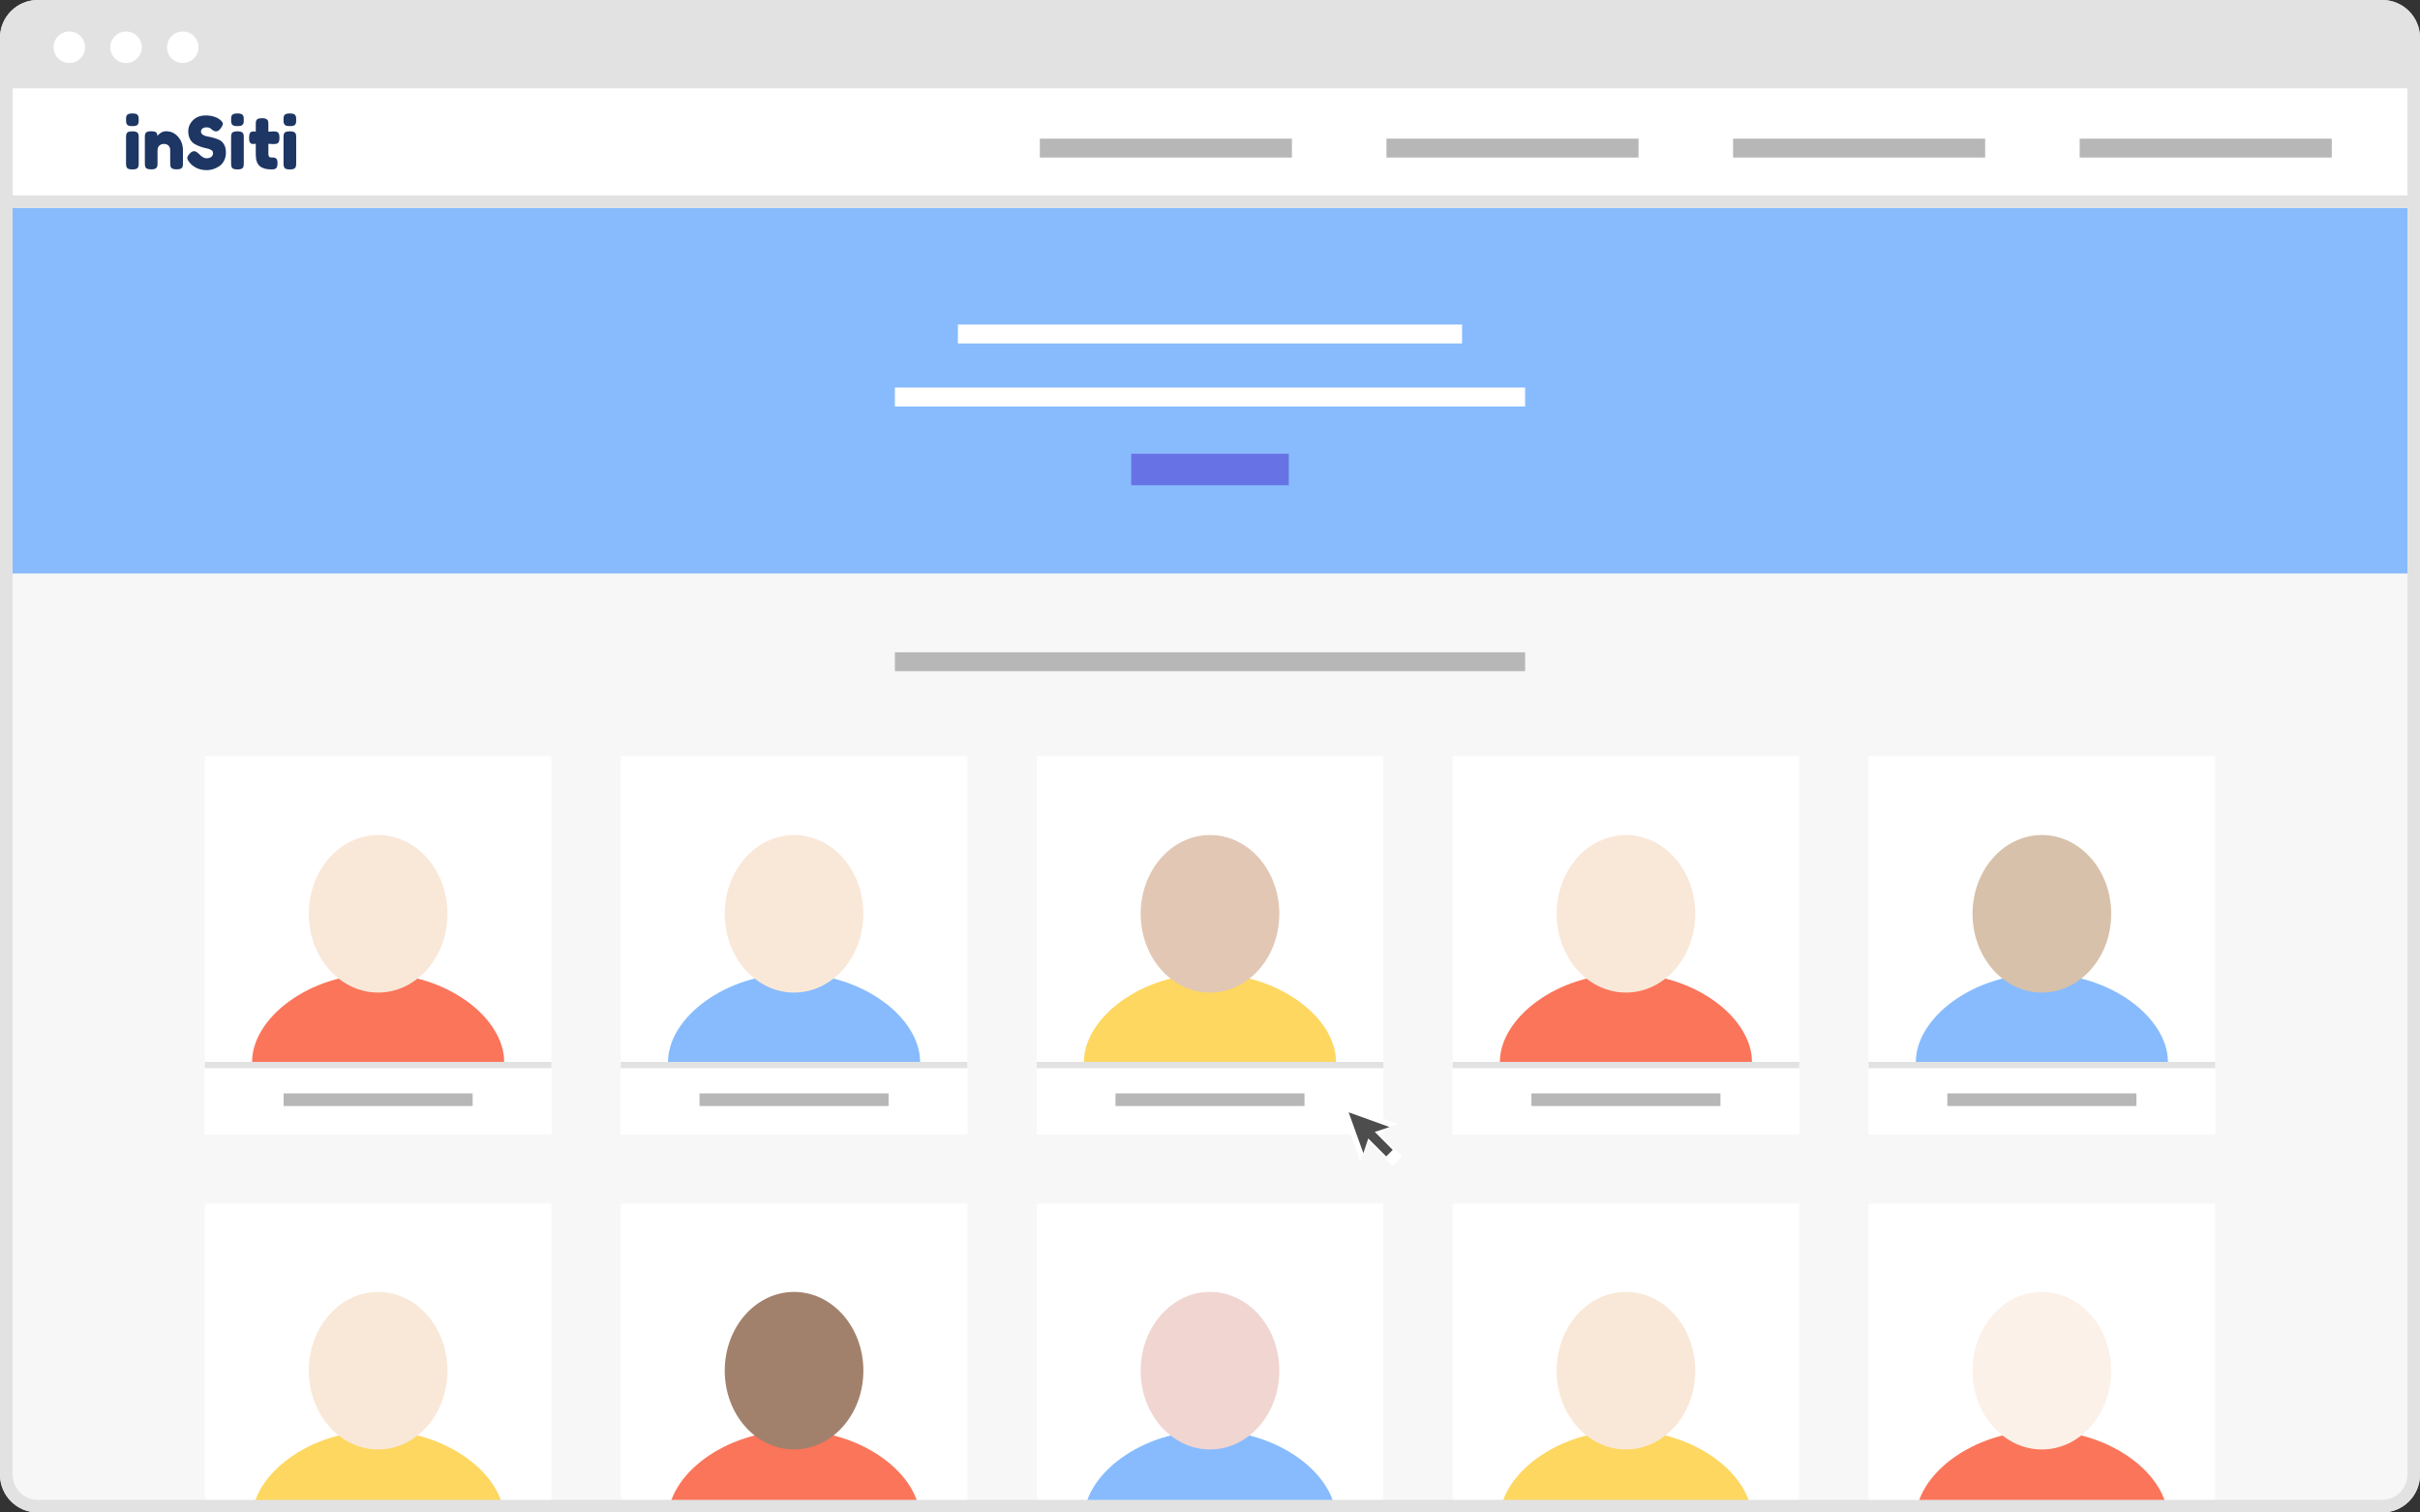 <?xml version="1.0" encoding="utf-8"?>
<!-- Generator: Adobe Illustrator 17.0.0, SVG Export Plug-In . SVG Version: 6.00 Build 0)  -->
<!DOCTYPE svg PUBLIC "-//W3C//DTD SVG 1.1//EN" "http://www.w3.org/Graphics/SVG/1.1/DTD/svg11.dtd">
<svg version="1.1" xmlns="http://www.w3.org/2000/svg" xmlns:xlink="http://www.w3.org/1999/xlink" x="0px" y="0px" width="768px"
	 height="480px" viewBox="0 0 768 480" enable-background="new 0 0 768 480" xml:space="preserve">
<rect x="0" y="0" width="768" height="480" fill="#333333" stroke="none"/>
<g id="Calque_1">
</g>
<g id="Calque_2">
	<g>
		<path fill="#F7F7F7" d="M0,468c0,6.627,5.373,12,12,12h744c6.627,0,12-5.373,12-12V12c0-6.627-5.373-12-12-12H12
			C5.373,0,0,5.373,0,12V468z"/>
	</g>
	<g>
		<rect y="66" fill="#87BBFD" width="768" height="116"/>
	</g>
	<g>
		<g>
			<rect x="197" y="338" fill="#FFFFFF" width="110" height="22"/>
		</g>
		<g>
			<rect x="329" y="338" fill="#FFFFFF" width="110" height="22"/>
		</g>
		<g>
			<rect x="461" y="338" fill="#FFFFFF" width="110" height="22"/>
		</g>
		<g>
			<rect x="593" y="338" fill="#FFFFFF" width="110" height="22"/>
		</g>
		<g>
			<rect x="593" y="240" fill="#FFFFFF" width="110" height="120"/>
		</g>
		<g>
			<rect x="461" y="240" fill="#FFFFFF" width="110" height="120"/>
		</g>
		<g>
			<rect x="329" y="240" fill="#FFFFFF" width="110" height="120"/>
		</g>
		<g>
			<rect x="197" y="240" fill="#FFFFFF" width="110" height="120"/>
		</g>
		<g>
			<rect x="65" y="240" fill="#FFFFFF" width="110" height="120"/>
		</g>
		<g>
			<rect x="65" y="338" fill="#FFFFFF" width="110" height="22"/>
		</g>
		<g>
			<rect x="593" y="382" fill="#FFFFFF" width="110" height="98"/>
		</g>
		<g>
			<rect x="461" y="382" fill="#FFFFFF" width="110" height="98"/>
		</g>
		<g>
			<rect x="329" y="382" fill="#FFFFFF" width="110" height="98"/>
		</g>
		<g>
			<rect x="197" y="382" fill="#FFFFFF" width="110" height="98"/>
		</g>
		<g>
			<rect x="65" y="382" fill="#FFFFFF" width="110" height="98"/>
		</g>
		<path fill="#FA755A" d="M160,337H80c0-13.807,17.909-28,40-28S160,323.193,160,337z"/>
		<ellipse fill="#F9E8D8" cx="120" cy="290" rx="22" ry="25"/>
		<path fill="#87BBFD" d="M292,337h-80c0-13.807,17.909-28,40-28S292,323.193,292,337z"/>
		<ellipse fill="#F9E8D8" cx="252" cy="290" rx="22" ry="25"/>
		<path fill="#FDD760" d="M424,337h-80c0-13.807,17.909-28,40-28S424,323.193,424,337z"/>
		<ellipse fill="#E2C7B5" cx="384" cy="290" rx="22" ry="25"/>
		<path fill="#FA755A" d="M556,337h-80c0-13.807,17.909-28,40-28C538.091,309,556,323.193,556,337z"/>
		<ellipse fill="#F9E8D8" cx="516" cy="290" rx="22" ry="25"/>
		<path fill="#87BBFD" d="M688,337h-80c0-13.807,17.909-28,40-28S688,323.193,688,337z"/>
		<ellipse fill="#D7C1AA" cx="648" cy="290" rx="22" ry="25"/>
		<path fill="#FDD760" d="M160,482H80c0-13.807,17.909-28,40-28S160,468.193,160,482z"/>
		<line fill="none" stroke="#E2E2E2" stroke-width="2" stroke-miterlimit="10" x1="65" y1="481" x2="175" y2="481"/>
		<ellipse fill="#F9E8D8" cx="120" cy="435" rx="22" ry="25"/>
		<path fill="#FA755A" d="M292,482h-80c0-13.807,17.909-28,40-28S292,468.193,292,482z"/>
		<line fill="none" stroke="#E2E2E2" stroke-width="2" stroke-miterlimit="10" x1="197" y1="481" x2="307" y2="481"/>
		<ellipse fill="#A2816C" cx="252" cy="435" rx="22" ry="25"/>
		<path fill="#87BBFD" d="M424,482h-80c0-13.807,17.909-28,40-28S424,468.193,424,482z"/>
		<line fill="none" stroke="#E2E2E2" stroke-width="2" stroke-miterlimit="10" x1="329" y1="481" x2="439" y2="481"/>
		<ellipse fill="#F0D5D1" cx="384" cy="435" rx="22" ry="25"/>
		<path fill="#FDD760" d="M556,482h-80c0-13.807,17.909-28,40-28C538.091,454,556,468.193,556,482z"/>
		<line fill="none" stroke="#E2E2E2" stroke-width="2" stroke-miterlimit="10" x1="461" y1="481" x2="571" y2="481"/>
		<ellipse fill="#F9E8D8" cx="516" cy="435" rx="22" ry="25"/>
		<path fill="#FA755A" d="M688,482h-80c0-13.807,17.909-28,40-28S688,468.193,688,482z"/>
		<line fill="none" stroke="#E2E2E2" stroke-width="2" stroke-miterlimit="10" x1="593" y1="481" x2="703" y2="481"/>
		<ellipse fill="#FBF1E8" cx="648" cy="435" rx="22" ry="25"/>
		<line fill="none" stroke="#B7B7B7" stroke-width="4" stroke-miterlimit="10" x1="90" y1="349" x2="150" y2="349"/>
		<line fill="none" stroke="#B7B7B7" stroke-width="4" stroke-miterlimit="10" x1="222" y1="349" x2="282" y2="349"/>
		<line fill="none" stroke="#B7B7B7" stroke-width="4" stroke-miterlimit="10" x1="354" y1="349" x2="414" y2="349"/>
		<line fill="none" stroke="#B7B7B7" stroke-width="4" stroke-miterlimit="10" x1="486" y1="349" x2="546" y2="349"/>
		<line fill="none" stroke="#B7B7B7" stroke-width="4" stroke-miterlimit="10" x1="618" y1="349" x2="678" y2="349"/>
		<line fill="none" stroke="#E2E2E2" stroke-width="2" stroke-miterlimit="10" x1="197" y1="338" x2="307" y2="338"/>
		<line fill="none" stroke="#E2E2E2" stroke-width="2" stroke-miterlimit="10" x1="65" y1="338" x2="175" y2="338"/>
		<line fill="none" stroke="#E2E2E2" stroke-width="2" stroke-miterlimit="10" x1="329" y1="338" x2="439" y2="338"/>
		<line fill="none" stroke="#E2E2E2" stroke-width="2" stroke-miterlimit="10" x1="461" y1="338" x2="571" y2="338"/>
		<line fill="none" stroke="#E2E2E2" stroke-width="2" stroke-miterlimit="10" x1="593" y1="338" x2="703" y2="338"/>
	</g>
	<g>
		<rect x="359" y="144" fill="#6772E5" width="50" height="10"/>
	</g>
	<g>
		<rect x="2" y="26" fill="#FFFFFF" width="764" height="38"/>
		<path fill="#E2E2E2" d="M764,28v34H4V28H764 M768,24H0v42h768V24L768,24z"/>
	</g>
	<g>
		<rect x="4" y="4" fill="#E2E2E2" width="760" height="24"/>
	</g>
	<line fill="none" stroke="#B7B7B7" stroke-width="6" stroke-miterlimit="10" x1="660" y1="47" x2="740" y2="47"/>
	<line fill="none" stroke="#B7B7B7" stroke-width="6" stroke-miterlimit="10" x1="550" y1="47" x2="630" y2="47"/>
	<line fill="none" stroke="#B7B7B7" stroke-width="6" stroke-miterlimit="10" x1="440" y1="47" x2="520" y2="47"/>
	<line fill="none" stroke="#B7B7B7" stroke-width="6" stroke-miterlimit="10" x1="330" y1="47" x2="410" y2="47"/>
	<line fill="none" stroke="#FFFFFF" stroke-width="6" stroke-miterlimit="10" x1="304" y1="106" x2="464" y2="106"/>
	<line fill="none" stroke="#FFFFFF" stroke-width="6" stroke-miterlimit="10" x1="284" y1="126" x2="484" y2="126"/>
	<line fill="none" stroke="#B7B7B7" stroke-width="6" stroke-miterlimit="10" x1="284" y1="210" x2="484" y2="210"/>
	<g>
		<path fill="#1D3663" d="M43.782,39.414c-0.115,0.222-0.318,0.379-0.609,0.471c-0.291,0.092-0.678,0.138-1.161,0.138
			c-0.483,0-0.87-0.046-1.161-0.138c-0.291-0.092-0.494-0.253-0.609-0.483s-0.184-0.433-0.207-0.609C40.012,38.617,40,38.353,40,38
			c0-0.352,0.012-0.617,0.035-0.793c0.023-0.176,0.088-0.371,0.195-0.586C40.444,36.207,41.042,36,42.023,36
			c0.966,0,1.548,0.207,1.747,0.621c0.122,0.23,0.195,0.433,0.218,0.609c0.023,0.176,0.034,0.441,0.034,0.793
			c0,0.353-0.011,0.617-0.034,0.793C43.966,38.992,43.897,39.192,43.782,39.414z M40,43.678c0-0.352,0.012-0.617,0.035-0.793
			c0.023-0.176,0.088-0.379,0.195-0.609c0.214-0.398,0.812-0.598,1.793-0.598c0.736,0,1.257,0.13,1.563,0.391
			c0.26,0.215,0.398,0.544,0.414,0.989c0.015,0.153,0.023,0.376,0.023,0.667v8.046c0,0.353-0.011,0.617-0.034,0.793
			c-0.023,0.176-0.096,0.379-0.218,0.609c-0.199,0.399-0.789,0.598-1.77,0.598c-0.966,0-1.556-0.207-1.77-0.621
			c-0.107-0.23-0.172-0.429-0.195-0.598C40.012,52.383,40,52.115,40,51.747V43.678z"/>
		<path fill="#1D3663" d="M52.701,41.655c1.532,0,2.808,0.586,3.828,1.759c1.019,1.172,1.529,2.602,1.529,4.287v4.046
			c0,0.353-0.012,0.617-0.034,0.793c-0.023,0.176-0.088,0.372-0.195,0.586c-0.215,0.414-0.813,0.621-1.793,0.621
			c-1.088,0-1.717-0.283-1.885-0.851c-0.092-0.26-0.138-0.651-0.138-1.172v-4.046c0-0.628-0.18-1.119-0.54-1.471
			c-0.36-0.352-0.843-0.529-1.448-0.529c-0.606,0-1.096,0.184-1.471,0.552c-0.376,0.368-0.563,0.851-0.563,1.448v4.069
			c0,0.353-0.011,0.617-0.034,0.793c-0.023,0.176-0.096,0.372-0.218,0.586c-0.199,0.414-0.789,0.621-1.77,0.621
			c-0.966,0-1.556-0.207-1.77-0.621c-0.107-0.23-0.172-0.433-0.195-0.609c-0.023-0.176-0.035-0.44-0.035-0.793v-8.138
			c0-0.337,0.012-0.594,0.035-0.77c0.023-0.176,0.096-0.371,0.218-0.586c0.214-0.383,0.805-0.575,1.77-0.575
			c0.935,0,1.509,0.176,1.724,0.529c0.153,0.261,0.23,0.575,0.23,0.943c0.061-0.107,0.199-0.26,0.414-0.46
			c0.214-0.199,0.421-0.36,0.621-0.483C51.498,41.832,52.072,41.655,52.701,41.655z"/>
		<path fill="#1D3663" d="M60.041,51.402c-0.399-0.49-0.598-0.931-0.598-1.322c0-0.391,0.329-0.908,0.989-1.552
			c0.383-0.368,0.789-0.552,1.218-0.552c0.429,0,1.027,0.383,1.793,1.149c0.214,0.261,0.521,0.51,0.92,0.747
			c0.398,0.238,0.766,0.356,1.103,0.356c1.425,0,2.138-0.582,2.138-1.747c0-0.352-0.195-0.647-0.586-0.885
			c-0.391-0.237-0.878-0.41-1.46-0.517c-0.583-0.107-1.211-0.279-1.885-0.517c-0.675-0.237-1.303-0.517-1.885-0.839
			c-0.583-0.322-1.069-0.831-1.46-1.529c-0.391-0.697-0.586-1.536-0.586-2.517c0-1.348,0.502-2.525,1.506-3.529
			c1.004-1.004,2.371-1.506,4.103-1.506c0.92,0,1.759,0.119,2.517,0.356c0.759,0.238,1.283,0.479,1.575,0.724l0.575,0.437
			c0.475,0.445,0.713,0.82,0.713,1.126c0,0.307-0.184,0.728-0.552,1.264c-0.521,0.767-1.057,1.149-1.609,1.149
			c-0.322,0-0.721-0.153-1.195-0.46c-0.046-0.031-0.134-0.107-0.264-0.23c-0.13-0.122-0.249-0.222-0.356-0.299
			c-0.322-0.199-0.732-0.299-1.23-0.299c-0.498,0-0.912,0.119-1.241,0.356c-0.33,0.238-0.494,0.567-0.494,0.988
			c0,0.422,0.195,0.763,0.586,1.023c0.391,0.261,0.877,0.437,1.46,0.529c0.582,0.092,1.218,0.234,1.908,0.425
			c0.69,0.192,1.325,0.425,1.908,0.701c0.582,0.276,1.069,0.755,1.46,1.437c0.391,0.682,0.586,1.521,0.586,2.517
			c0,0.996-0.199,1.874-0.598,2.632c-0.399,0.759-0.92,1.345-1.563,1.759C68.294,53.594,66.968,54,65.558,54
			c-0.721,0-1.402-0.088-2.046-0.264c-0.644-0.176-1.165-0.394-1.563-0.655c-0.812-0.49-1.379-0.966-1.701-1.425L60.041,51.402z"/>
		<path fill="#1D3663" d="M77.124,39.414c-0.115,0.222-0.318,0.379-0.609,0.471c-0.291,0.092-0.678,0.138-1.161,0.138
			c-0.483,0-0.87-0.046-1.161-0.138c-0.291-0.092-0.494-0.253-0.609-0.483c-0.115-0.23-0.184-0.433-0.207-0.609
			c-0.023-0.176-0.035-0.44-0.035-0.793c0-0.352,0.012-0.617,0.035-0.793c0.023-0.176,0.088-0.371,0.195-0.586
			C73.786,36.207,74.384,36,75.365,36c0.966,0,1.548,0.207,1.747,0.621c0.122,0.23,0.195,0.433,0.218,0.609
			c0.023,0.176,0.034,0.441,0.034,0.793c0,0.353-0.011,0.617-0.034,0.793C77.307,38.992,77.238,39.192,77.124,39.414z
			 M73.342,43.678c0-0.352,0.012-0.617,0.035-0.793c0.023-0.176,0.088-0.379,0.195-0.609c0.214-0.398,0.812-0.598,1.793-0.598
			c0.736,0,1.257,0.13,1.563,0.391c0.26,0.215,0.398,0.544,0.414,0.989c0.015,0.153,0.023,0.376,0.023,0.667v8.046
			c0,0.353-0.011,0.617-0.034,0.793c-0.023,0.176-0.096,0.379-0.218,0.609c-0.199,0.399-0.789,0.598-1.77,0.598
			c-0.966,0-1.556-0.207-1.77-0.621c-0.107-0.23-0.172-0.429-0.195-0.598c-0.023-0.168-0.035-0.437-0.035-0.805V43.678z"/>
		<path fill="#1D3663" d="M86.667,45.724l-1.494-0.092v3.172c0,0.414,0.065,0.713,0.195,0.896c0.13,0.184,0.375,0.276,0.736,0.276
			c0.36,0,0.636,0.011,0.828,0.034c0.191,0.023,0.394,0.096,0.609,0.218c0.352,0.199,0.529,0.713,0.529,1.54
			c0,0.966-0.215,1.556-0.644,1.77c-0.23,0.107-0.433,0.172-0.609,0.195c-0.176,0.023-0.433,0.035-0.77,0.035
			c-1.594,0-2.805-0.36-3.632-1.08c-0.828-0.72-1.241-1.939-1.241-3.655v-3.402c-0.291,0.046-0.606,0.069-0.943,0.069
			c-0.337,0-0.617-0.13-0.839-0.391c-0.222-0.26-0.333-0.705-0.333-1.333c0-0.628,0.038-1.084,0.115-1.368
			c0.077-0.283,0.184-0.486,0.322-0.609c0.245-0.199,0.552-0.299,0.92-0.299l0.759,0.092v-2.368c0-0.352,0.012-0.613,0.035-0.782
			c0.023-0.168,0.096-0.352,0.218-0.552c0.199-0.383,0.789-0.575,1.77-0.575c1.042,0,1.663,0.284,1.862,0.851
			c0.077,0.245,0.115,0.636,0.115,1.172v2.253c0.674-0.061,1.184-0.092,1.529-0.092c0.345,0,0.605,0.012,0.782,0.035
			c0.176,0.023,0.379,0.096,0.609,0.218c0.398,0.199,0.598,0.79,0.598,1.77c0,0.966-0.207,1.556-0.621,1.77
			c-0.23,0.107-0.433,0.172-0.609,0.195C87.284,45.713,87.019,45.724,86.667,45.724z"/>
		<path fill="#1D3663" d="M93.759,39.414c-0.115,0.222-0.318,0.379-0.609,0.471c-0.291,0.092-0.678,0.138-1.161,0.138
			c-0.483,0-0.87-0.046-1.161-0.138c-0.291-0.092-0.494-0.253-0.609-0.483s-0.184-0.433-0.207-0.609
			c-0.023-0.176-0.035-0.44-0.035-0.793c0-0.352,0.012-0.617,0.035-0.793c0.023-0.176,0.088-0.371,0.195-0.586
			C90.421,36.207,91.019,36,92,36c0.966,0,1.548,0.207,1.747,0.621c0.122,0.23,0.195,0.433,0.218,0.609
			C93.989,37.406,94,37.671,94,38.023c0,0.353-0.011,0.617-0.034,0.793C93.943,38.992,93.874,39.192,93.759,39.414z M89.977,43.678
			c0-0.352,0.012-0.617,0.035-0.793c0.023-0.176,0.088-0.379,0.195-0.609c0.214-0.398,0.812-0.598,1.793-0.598
			c0.736,0,1.257,0.13,1.563,0.391c0.26,0.215,0.398,0.544,0.414,0.989C93.992,43.211,94,43.433,94,43.724v8.046
			c0,0.353-0.011,0.617-0.034,0.793c-0.023,0.176-0.096,0.379-0.218,0.609c-0.199,0.399-0.789,0.598-1.77,0.598
			c-0.966,0-1.556-0.207-1.77-0.621c-0.107-0.23-0.172-0.429-0.195-0.598c-0.023-0.168-0.035-0.437-0.035-0.805V43.678z"/>
	</g>
	<circle fill="#FFFFFF" cx="22" cy="15" r="5"/>
	<circle fill="#FFFFFF" cx="40" cy="15" r="5"/>
	<circle fill="#FFFFFF" cx="58" cy="15" r="5"/>
	<g>
		<g>
			<path fill="#E2E2E2" d="M756,4c4.411,0,8,3.589,8,8v456c0,4.411-3.589,8-8,8H12c-4.411,0-8-3.589-8-8V12c0-4.411,3.589-8,8-8H756
				 M756,0H12C5.373,0,0,5.373,0,12v456c0,6.627,5.373,12,12,12h744c6.627,0,12-5.373,12-12V12C768,5.373,762.627,0,756,0L756,0z"/>
		</g>
	</g>
	<polygon fill="#FFFFFF" points="443.519,356.667 425,350 431.667,368.519 433.889,361.852 442.037,370 445,367.037 
		436.852,358.889 	"/>
	<polygon fill="#4D4D4D" points="440.963,357.667 428,353 432.667,365.963 434.222,361.296 439.926,367 442,364.926 
		436.296,359.222 	"/>
</g>
<g id="Calque_3">
</g>
<g id="Calque_4">
</g>
<g id="Calque_5">
</g>
</svg>
